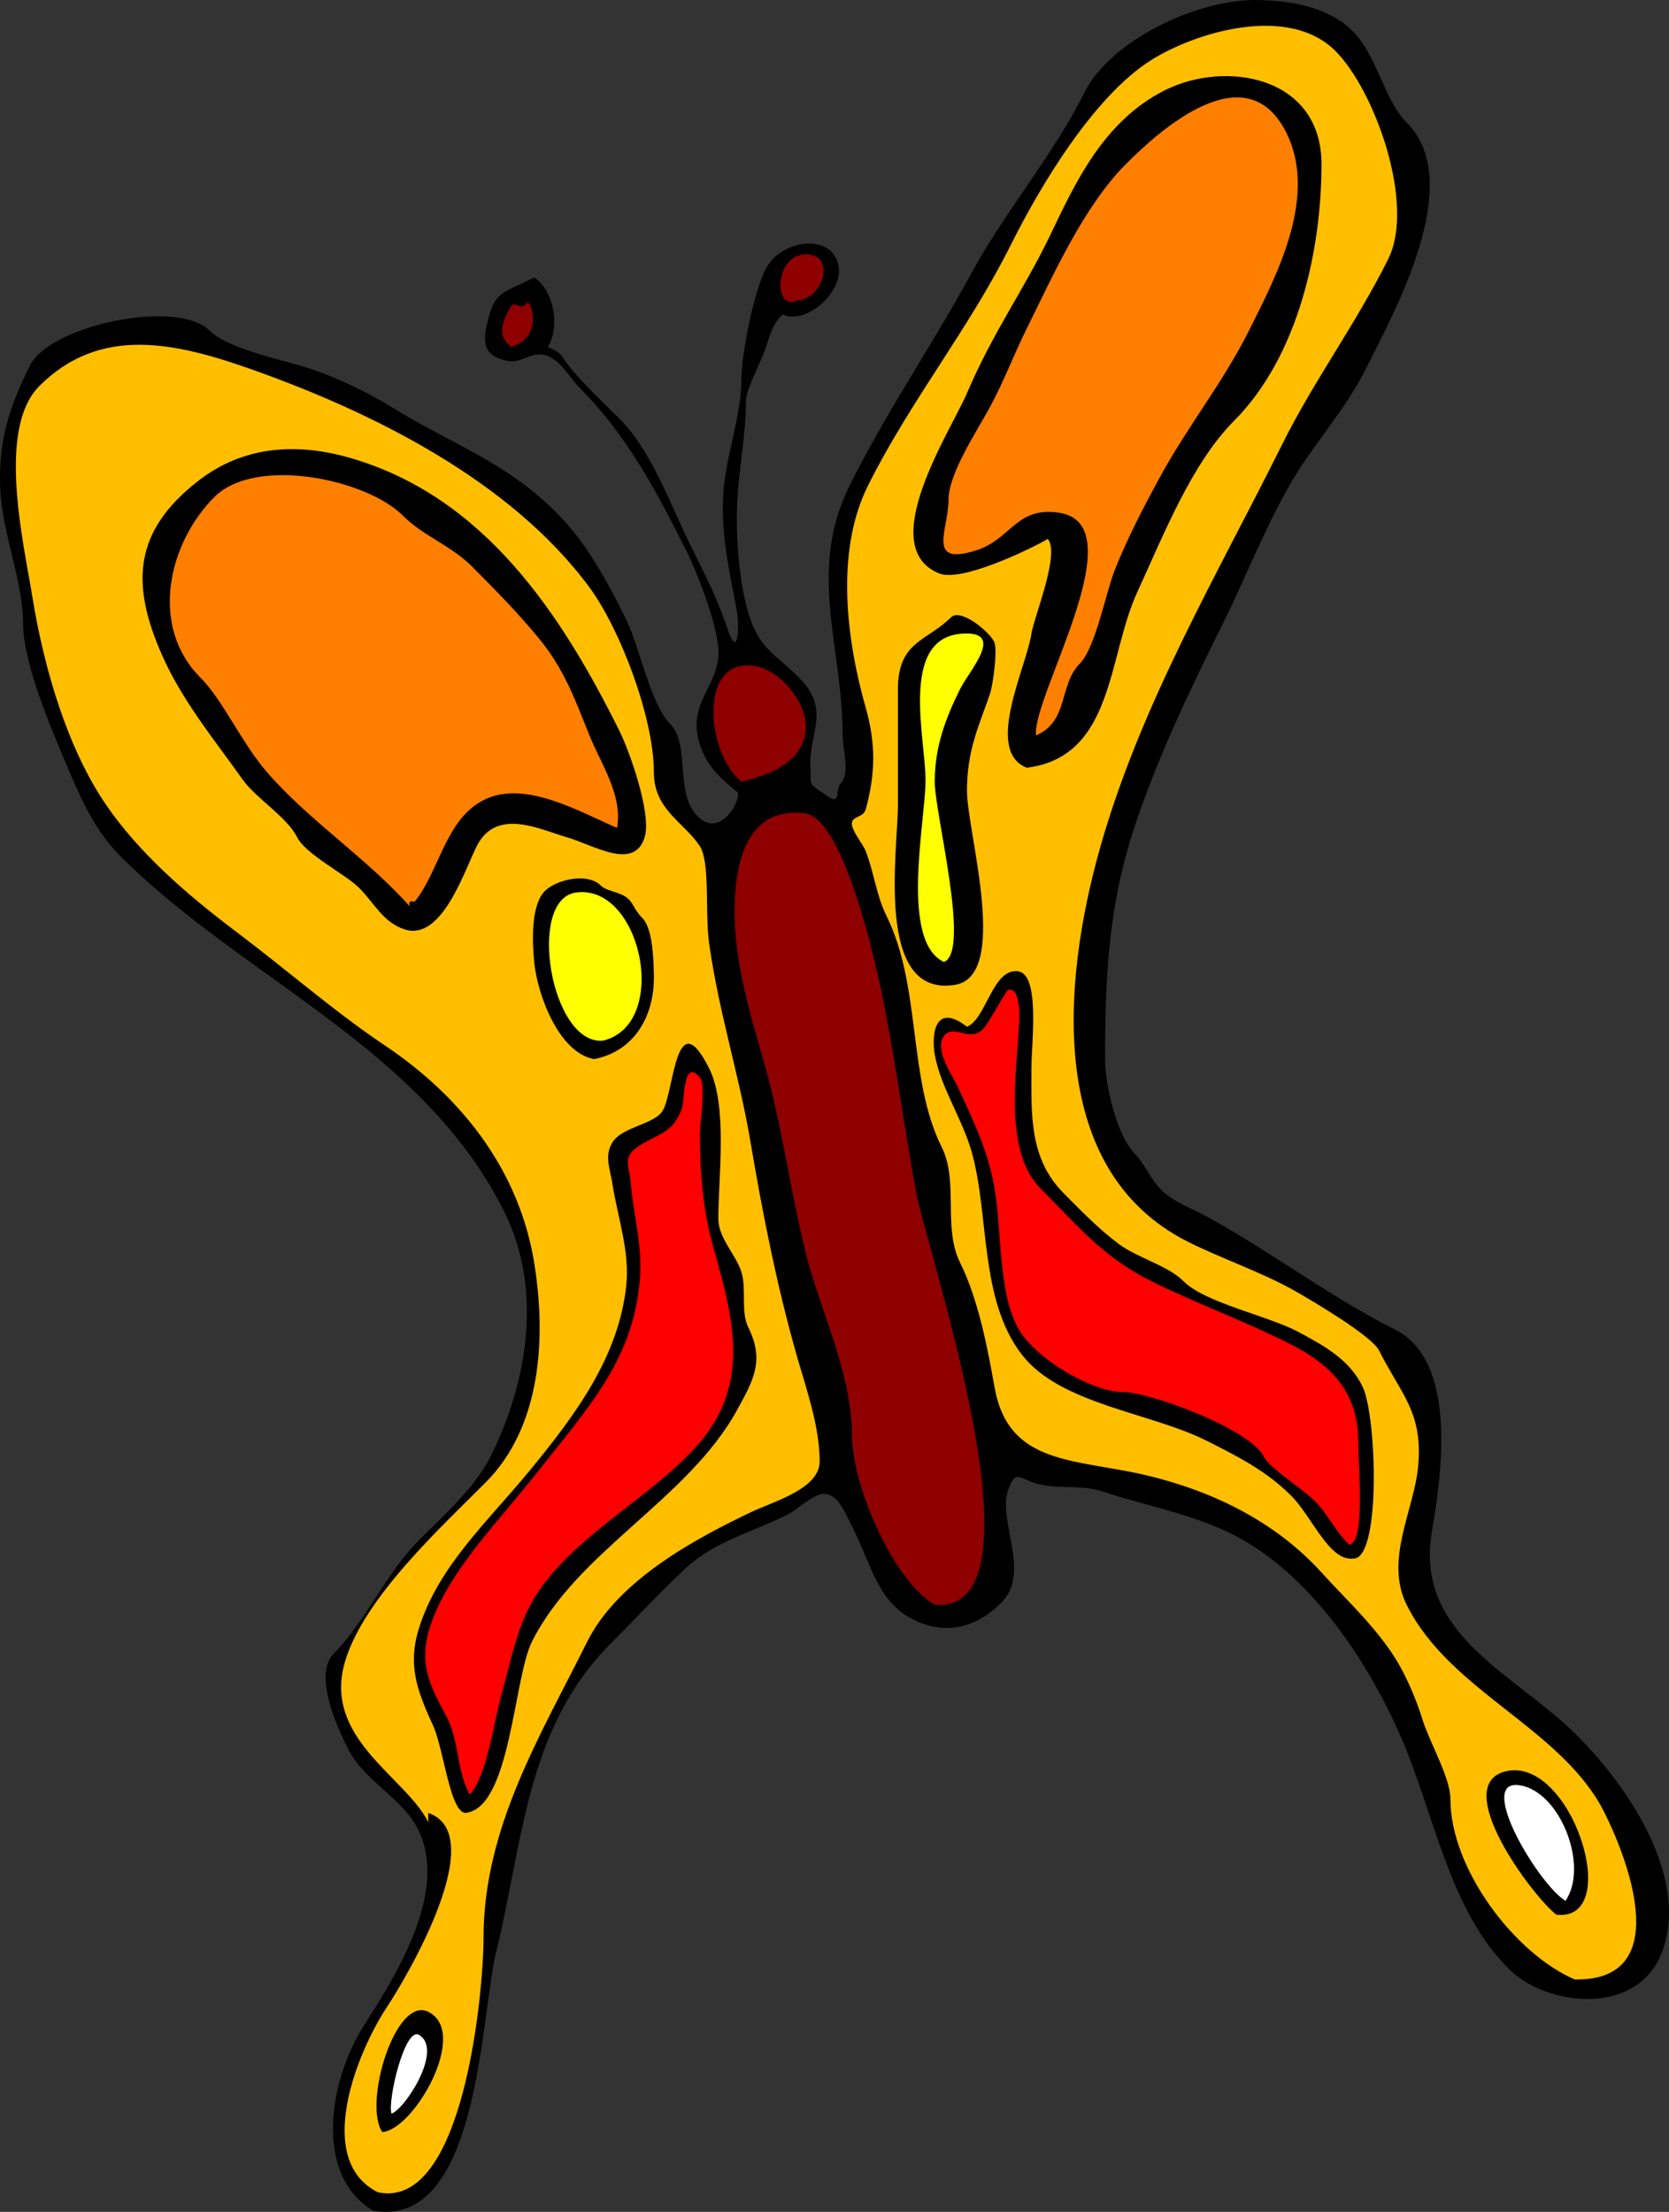 <?xml version="1.0" encoding="UTF-8" standalone="no"?>
<!-- Generator: Adobe Illustrator 12.0.0, SVG Export Plug-In . SVG Version: 6.00 Build 51448)  --><svg height="265.202" id="Layer_1" inkscape:version="0.40+cvs" sodipodi:docbase="F:\openclip\svg da inviare" sodipodi:docname="farfalla semplice.svg" sodipodi:version="0.32" style="overflow:visible;enable-background:new 0 0 200.134 265.202;" version="1.1" viewBox="0 0 200.134 265.202" width="200.134" xml:space="preserve" xmlns="http://www.w3.org/2000/svg" xmlns:cc="http://web.resource.org/cc/" xmlns:dc="http://purl.org/dc/elements/1.1/" xmlns:inkscape="http://www.inkscape.org/namespaces/inkscape" xmlns:rdf="http://www.w3.org/1999/02/22-rdf-syntax-ns#" xmlns:sodipodi="http://inkscape.sourceforge.net/DTD/sodipodi-0.dtd" xmlns:svg="http://www.w3.org/2000/svg" xmlns:xml="http://www.w3.org/XML/1998/namespace"><rect x="0" y="0" width="200.134" height="265.202" fill="#333333" stroke="none"/>
<defs id="defs50"></defs>
<sodipodi:namedview bordercolor="#666666" borderopacity="1.0" id="base" inkscape:current-layer="Layer_1" inkscape:cx="100.06700" inkscape:cy="132.60100" inkscape:pageopacity="0.0" inkscape:pageshadow="2" inkscape:window-height="540" inkscape:window-width="640" inkscape:window-x="44" inkscape:window-y="58" inkscape:zoom="1.4253286" pagecolor="#ffffff"></sodipodi:namedview>

<path d="M44.732,265.061c12.769,2.267,12.886-23.483,14.764-31.032  c3.197-12.851,3.513-26.713,13.669-36.896c3.168-3.177,5.86-6.146,9.11-9.149c3.498-3.233,7.916-4.256,12.146-6.376  c1.15-0.577,3.211-2.561,4.417-2.497c1.693,0.089,2.419,2.09,3.589,4.437c2.035,4.081,2.849,8.413,6.901,10.536  c3.987,2.089,7.753,1.093,10.766-1.94c3.607-3.634-0.563-9.882,0.827-13.586c0.966-2.574,1.286-1.108,3.866-0.555  c2.389,0.513,5.043,0.025,7.453,0.832c5.5,1.838,11.609,2.813,16.838,5.822c8.371,4.816,14.831,14.364,18.771,23.29  c4.165,9.434,5.898,21.221,13.251,28.281c4.594,4.411,15.336,5.507,18.219-2.22c3.569-9.566-5.333-21.772-12.146-27.726  c-7.386-6.453-17.455-11.223-15.459-22.735c1.195-6.891,3.048-20.379-4.417-24.121c-7.715-3.867-15.269-9.589-22.636-13.586  c-1.771-0.961-3.517-1.557-4.968-2.772c-1.736-1.455-2.346-3.467-3.589-4.714c-2.245-2.253-3.589-8.339-3.589-11.367  c0-9.836,0.403-18.085,3.313-27.171c2.684-8.382,6.83-17.058,10.766-24.953c2.779-5.577,4.896-11.168,8.006-16.636  c2.75-4.834,6.656-8.949,9.109-13.863c3.447-6.903,12.163-22.453,4.969-29.666c-2.879-2.887-3.502-8.356-6.9-11.368  c-2.933-2.599-7.243-3.273-11.043-3.327c-7.203-0.103-17.594,4.843-20.703,11.091c-3.644,7.323-9.608,14.425-13.525,21.626  c-4.665,8.576-10.244,16.69-14.631,25.508c-5.101,10.251-0.828,19.392-0.828,29.944c0,1.786,0.951,4.589-0.276,5.822  c-0.566,0.568,0,2.495-1.346,1.594c-2.802-1.876-2.099-1.317-2.243-3.535c-0.268-4.11,2.546-6.877-1.38-10.813  c-2.752-2.76-4.481-3.278-5.797-6.932c-1.12-3.109-1.656-8.034-1.656-12.199c0-4.894,1.104-9.448,1.104-14.141  c0-1.175,1.713-4.469,2.208-5.822c0.641-1.752,0.897-3.3,2.208-4.436c2.813,1.336,7.508-2.862,6.625-6.1  c-0.954-3.5-6.17-2.913-8.281,0c-1.694,2.337-3.313,10.878-3.313,13.863c0,4.625-2.041,9.519-2.209,14.417  c-0.166,4.829,0.879,9.068,1.657,13.308c0.309,1.681,0.213,6.189-1.136,2.125c-1.184-3.566-2.793-6.679-4.385-9.888  c-2.454-4.948-4.676-11.354-8.559-15.25c-2.172-2.179-5.188-4.903-6.9-7.485c-0.388-0.585-1.074-0.789-1.656-1.109  c1.63-2.88,0.389-7.12-1.656-8.318c-3.632,1.824-4.677,1.628-5.521,4.991c-0.619,2.464-0.847,4.322,2.208,4.99  c1.986,0.435,2.941-1.358,4.969-0.554c1.601,0.634,2.681,2.693,3.864,3.881c5.707,5.729,9.183,12.427,12.699,19.408  c1.323,2.628,4.142,9.738,3.864,12.754c-0.362,3.93-3.761,5.805-2.208,10.536c0.836,2.548,2.143,3.735,4.452,5.667  c0.699,0.585-1.894,5.777-4.728,2.928c-2.839-2.854-0.809-8.576-3.313-11.09c-2.318-2.329-3.689-9.34-5.245-12.477  c-2.234-4.507-4.72-9.179-8.281-12.754c-6.254-6.279-12.595-8.237-19.875-12.754c-3.092-1.918-7.336-3.928-11.042-4.991  c-2.666-0.765-8.764-2.15-10.766-4.159C21.261,35.764,5.995,39,3.602,43.809c-2.442,4.904-3.745,8.75-3.589,14.417  c0.156,5.68,2.76,11.218,2.76,16.636c0,4.117,2.805,11.189,4.417,14.972c1.963,4.608,3.696,9.263,7.177,12.753  c14.703,14.741,36.282,22.992,46.1,42.697c4.646,9.326,2.812,20.415-1.656,29.39c-1.822,3.661-5.776,7.187-8.558,9.981  c-4.023,4.043-6.439,9.788-10.214,13.586c-2.505,2.521,0.379,8.802,1.656,11.367c2.029,4.075,6.695,5.965,8.557,9.981  c3.463,7.472-2.907,17.465-6.625,23.29C39.499,249.351,37.532,260.682,44.732,265.061" id="path3" style="fill-rule:evenodd;clip-rule:evenodd;"></path>

<path d="M45.284,262.843c10.368,2.278,12.698-24.216,12.698-30.498  c0-13.193,6.801-24.189,12.422-35.49c3.798-7.636,13.611-12.649,19.6-15.525c2.719-1.306,8.281-2.789,8.281-6.101  c0-4.27-1.625-8.759-2.761-12.753c-2.393-8.414-4.088-17.015-5.521-25.508c-1.353-8.019-3.779-15.471-4.97-23.845  c-0.516-3.625,0.142-9.71-1.104-11.645c-1.85-2.872-5.521-4.342-5.521-8.873c0-6.53-4.037-17.181-7.729-22.181  c-9.498-12.861-26.104-21.014-40.302-26.062c-9.215-3.276-18.335-5.43-25.673,1.94c-5.119,5.142-1.864,18.814-0.828,25.231  c1.386,8.586,4.213,18.2,8.833,24.953c3.916,5.724,9.595,10.693,15.438,15.095c6.223,4.687,11.951,9.713,17.963,13.74  c9.844,6.592,16.228,15.557,17.943,26.063c1.443,8.837,0.923,19.589-5.797,26.339c-5.417,5.441-14.5,13.763-16.839,21.35  c-2.876,9.326,7.197,13.911,9.938,19.407c0-0.369,0-0.738,0-1.107c7.53,2.579-2.586,19.697-4.968,23.29  C42.816,246.054,37.619,258.938,45.284,262.843" id="path5" style="fill-rule:evenodd;clip-rule:evenodd;fill:#FFBF00;"></path>

<path d="M45.837,255.634c3.815-0.269,10.495-11.977,5.52-14.417  C47.387,239.269,43.532,252.244,45.837,255.634" id="path7" style="fill-rule:evenodd;clip-rule:evenodd;"></path>

<path d="M46.941,253.416c1.526-0.413,6.29-7.646,3.312-9.427  C48.542,242.965,46.459,251.834,46.941,253.416" id="path9" style="fill-rule:evenodd;clip-rule:evenodd;fill:#FFFFFF;"></path>

<path d="M188.828,237.335c11.736,0.241,6.688-13.74,3.588-19.963  c-5.077-10.19-18.509-14.456-23.739-24.954c-2.689-5.397,0.896-11.335,1.38-16.635c0.594-6.499-2.112-8.683-4.691-13.862  c-0.894-1.795-8.467-6.227-10.214-7.209c-3.879-2.181-8.716-3.822-12.699-5.822c-16.865-8.471-15.233-30.74-10.489-47.412  c4.883-17.161,14.03-32.604,21.808-48.243c3.783-7.606,8.843-14.437,12.697-22.181c3.277-6.583-1.619-20.245-6.348-24.954  c-5.647-5.624-16.751-2.244-22.084,1.109c-6.804,4.278-13.214,14.91-16.84,22.181c-4.988,10.004-12.077,18.73-17.114,28.835  c-3.992,8.009-2.527,18.673-0.276,26.617c1.201,4.24,1.209,7.837,0,12.2c-0.282,1.02-1.604,0.779-1.656,1.663  c-0.053,0.886,1.324,2.479,1.656,3.328c0.968,2.47,1.291,5.363,2.484,7.763c4.222,8.482,2.535,19.529,6.626,27.726  c2.076,4.16,0.115,9.654,2.208,13.862c2.176,4.375,3.302,10.256,4.14,14.973c1.672,9.407,9.712,8.515,18.221,10.536  c7.74,1.84,15.339,5.429,20.979,11.644c2.898,3.194,5.776,5.817,8.28,9.427c1.646,2.373,2.994,5.507,3.865,8.318  c0.788,2.544,3.313,6.867,3.313,9.427C173.922,224.074,181.622,234.233,188.828,237.335" id="path11" style="fill-rule:evenodd;clip-rule:evenodd;fill:#FFBF00;"></path>

<path d="M186.62,229.572c8.183,0.921,1.808-19.103-6.072-17.19  C173.849,214.007,183.648,227.221,186.62,229.572" id="path13" style="fill-rule:evenodd;clip-rule:evenodd;"></path>

<path d="M187.725,227.908c2.848-4.194-0.651-13.146-5.521-13.861  C176.899,213.267,184.538,226.031,187.725,227.908" id="path15" style="fill-rule:evenodd;clip-rule:evenodd;fill:#FFFFFF;"></path>

<path d="M55.774,217.374c5.445-0.479,5.799-16.086,8.005-20.519  c5.39-10.827,18.684-17.069,24.568-27.726c2.004-3.629,3.358-6.006,1.38-9.981c-0.926-1.863-0.19-4.665-0.829-6.654  c-0.686-2.134-2.761-4.039-2.761-6.377c0-4.995,1.153-13.516-1.104-18.021c-3.989-7.959-4.163,2.457-5.521,4.991  c-0.931,1.739-4.88,1.971-6.073,3.882c-1.003,1.607-0.279,3.186,0,4.99c0.61,3.938,2.102,8.084,1.656,12.199  c-0.913,8.44-5.921,15.292-11.594,22.181c-5.166,6.273-10.896,11.422-13.251,18.854c-1.369,4.32-0.318,7.365,1.656,11.645  C53.213,209.663,53.917,217.117,55.774,217.374" id="path17" style="fill-rule:evenodd;clip-rule:evenodd;"></path>

<path d="M56.326,215.154c2.08-2.132,2.924-8.893,3.865-12.199  c1.171-4.117,1.91-8.563,4.417-12.198c4.753-6.893,13.142-11.042,18.771-17.19c6.681-7.297,4.686-15.132,2.208-23.844  c-1.293-4.549-1.656-8.991-1.656-13.863c0-1.18,0.71-5.821,0-6.654c-2.115-2.482-1.777,2.914-2.208,3.882  c-0.92,2.065-1.597,2.465-3.865,3.604c-3.625,1.819-2.418,2.646-2.208,5.268c0.289,3.604,1.372,7.21,1.104,11.091  c-0.678,9.853-6.017,15.479-12.662,23.895c-4.325,5.478-9.833,11.007-12.183,17.139c-1.715,4.476-0.95,7.045,1.494,11.46  C55.144,208.689,54.706,212.293,56.326,215.154" id="path19" style="fill-rule:evenodd;clip-rule:evenodd;fill:#FF0000;"></path>

<path d="M112.088,192.419c13.965,1.104-0.866-42.16-2.208-49.353  c-2.312-12.395-3.493-25.26-7.73-37.152c-0.719-2.018-2.928-8.063-5.659-8.405c-4.94-0.62-7.448,2.776-8.143,7.85  c-1.057,7.716,1.326,15.198,3.313,22.181c2.129,7.484,3.082,15.127,4.969,22.735c1.623,6.543,5.521,14.452,5.521,21.626  C102.149,177.976,106.951,189.375,112.088,192.419" id="path21" style="fill-rule:evenodd;clip-rule:evenodd;fill:#8F0000;"></path>

<path d="M162.328,186.874c3.285-0.076,2.744-16.974,1.104-20.517  c-1.504-3.248-4.504-4.924-7.729-6.654c-3.641-1.953-11.179-3.464-13.803-6.1c-1.857-1.865-5.521-2.789-7.729-4.437  c-2.498-1.864-4.51-3.976-6.625-6.1c-4.167-4.186-3.864-9.485-3.864-14.972c0-3.034,1.09-11.368-1.657-11.645  c-3.027-0.305-3.759,5.733-6.072,6.654c-3.876-2.98-4.269,0.965-3.864,3.328c0.657,3.839,3.294,7.688,4.417,11.644  c2.167,7.635,0.891,17.754,6.071,24.4c4.599,5.899,15.385,6.893,22.085,10.258c3.8,1.908,7.212,3.636,10.214,6.654  C157.357,181.883,159.386,187.256,162.328,186.874" id="path23" style="fill-rule:evenodd;clip-rule:evenodd;"></path>

<path d="M161.776,185.21c1.985-0.211,1.104-9.463,1.104-12.199  c0-5.899-2.955-9.252-8.281-11.922c-5.417-2.717-11.129-4.793-16.563-7.486c-5.724-2.838-8.903-6.728-13.25-11.09  c-4.055-4.069-3.069-12.173-2.762-17.19c0.099-1.606,0.78-6.934-1.104-6.654c-0.281,0.042-2.302,3.977-3.035,4.713  c-1.66,1.666-3.513-0.703-4.692,0.832c-1.223,1.591,1.058,4.804,1.656,6.1c1.836,3.975,3.646,7.687,4.415,12.198  c0.884,5.182,0.418,12.223,2.761,16.637c1.918,3.614,8.795,7.764,12.699,7.764c3.12,0,15.16,4.394,16.839,7.762  c0.67,1.345,4.738,3.927,6.073,5.269C159.227,181.542,160.092,183.544,161.776,185.21" id="path25" style="fill-rule:evenodd;clip-rule:evenodd;fill:#FF0000;"></path>

<path d="M71.232,126.986c4.773-0.914,7.251-5.087,7.177-9.981  c-0.028-1.847-0.124-5.668-1.38-6.932c-1.127-1.134-0.995-1.792-1.932-2.496c-0.853-0.64-2.401-0.747-3.037-1.386  c-1.687-1.694-5.707-0.634-6.901,0.832c-1.488,1.827-1.339,5.895-1.104,8.318C64.425,119.156,66.947,126.196,71.232,126.986" id="path27" style="fill-rule:evenodd;clip-rule:evenodd;"></path>

<path d="M72.336,124.768c8.113-2.012,4.528-18.915-3.312-17.745  C63.134,107.903,66.062,125.408,72.336,124.768" id="path29" style="fill-rule:evenodd;clip-rule:evenodd;fill:#FFFF00;"></path>

<path d="M114.296,118.114c6.969-0.737,1.656-18.337,1.656-23.29  c0-5.009,1.518-7.956,2.761-11.645c0.372-1.105,0.883-5.026,0.551-6.1c-0.332-1.075-4.03-4.27-5.243-3.05  c-2.83,2.845-6.35,2.835-6.35,8.595c0,4.621,0,9.242,0,13.863C107.671,101.956,104.893,119.391,114.296,118.114" id="path31" style="fill-rule:evenodd;clip-rule:evenodd;"></path>

<path d="M113.192,115.341c3.236-1.233-1.104-17.73-1.104-21.626  c0-4.112,1.251-7.5,3.036-11.09c1.126-2.263,5.507-6.988,0.276-6.654c-7.676,0.489-4.352,12.76-4.417,17.744  C110.918,98.696,107.928,112.896,113.192,115.341" id="path33" style="fill-rule:evenodd;clip-rule:evenodd;fill:#FFFF00;"></path>

<path d="M48.596,111.459c4.39,1.333,7.078-7.005,8.558-9.981  c2.343-4.708,7.583-2.022,10.766-1.109c3.246,0.931,8.141,4.115,9.385,0c0.851-2.815-1.811-10.292-3.037-12.754  c-6.894-13.85-16.119-28.054-32.297-32.716c-6.256-1.803-12.707-1.524-18.219,2.773c-7.73,6.026-8.103,12.327-4.315,20.885  c2.426,5.482,6.227,10.083,9.697,14.962c1.558,2.191,5.297,4.457,6.488,6.851c1.035,2.078,5.77,4.417,7.453,6.1  C44.925,108.318,45.932,110.628,48.596,111.459" id="path35" style="fill-rule:evenodd;clip-rule:evenodd;"></path>

<path d="M49.701,108.133c2.986-3.628,3.669-9.845,8.282-12.2  c4.934-2.519,11.602,1.464,16.01,3.328c0.697-3.948-1.952-7.7-3.313-11.091c-1.778-4.431-3.04-7.964-6.073-11.645  c-2.585-3.138-5.119-5.696-8.005-8.595c-2.544-2.555-5.827-3.63-8.282-6.1c-4.342-4.369-17.67-7.206-22.635-2.218  c-5.478,5.502-7.832,15.43-1.656,21.626c2.733,2.743,4.924,7.819,8.005,11.368c5.067,5.836,11.923,10.259,17.114,16.081  C48.964,108.133,49.148,107.949,49.701,108.133" id="path37" style="fill-rule:evenodd;clip-rule:evenodd;fill:#FF7F00;"></path>

<path d="M88.899,93.715c3.463-0.772,7.726-2.454,7.729-6.654  c0.002-2.971-3.128-6.724-6.073-7.208C83.622,78.711,84.716,90.384,88.899,93.715" id="path39" style="fill-rule:evenodd;clip-rule:evenodd;fill:#8F0000;"></path>

<path d="M123.13,92.052c10.459-1.314,9.666-13.3,13.25-21.072  c3.099-6.72,6.479-15.38,11.594-20.517c7.789-7.824,10.49-20.676,10.49-30.776c0-10.571-11.506-12.518-18.771-8.872  c-7.47,3.748-10.83,11.298-13.803,17.467c-3.131,6.498-6.81,11.521-9.938,18.854c-1.923,4.506-11.151,18.478-3.313,21.626  c3.006,1.207,13.085-4.047,12.975-4.159c1.592,1.601-1.665,9.511-1.933,11.368C123.108,79.957,117.971,90.03,123.13,92.052" id="path41" style="fill-rule:evenodd;clip-rule:evenodd;"></path>

<path d="M124.233,88.17c3.955-1.67,2.725-6.067,5.245-8.595  c1.883-1.888,3.137-8.569,4.188-11.208c1.523-3.825,3.321-7.287,5.291-10.913c3.641-6.702,7.62-11.405,10.948-18.082  c3.191-6.402,8.336-16.113,4.142-23.844c-4.845-8.929-14.822-0.088-19.048,4.159c-5.052,5.079-8.692,13.269-11.869,19.686  c-1.644,3.32-2.703,6.245-4.417,9.427c-1.511,2.804-4.969,7.961-4.969,11.09c0,3.62-2.735,8.017,3.313,6.1  c4.212-1.335,4.757-5.259,9.886-4.523C136.368,62.82,123.73,83.467,124.233,88.17" id="path43" style="fill-rule:evenodd;clip-rule:evenodd;fill:#FF7F00;"></path>

<path d="M61.295,41.59c3.893-1.065,2.396-5.732,1.933-5.268  c-1.318,1.322-1.347-1.178-2.484,1.386C60.087,39.188,59.795,40.38,61.295,41.59" id="path45" style="fill-rule:evenodd;clip-rule:evenodd;fill:#8F0000;"></path>

<path d="M95.524,36.045c3.277-0.182,4.744-5.576,1.104-5.545  C92.856,30.533,92.716,37.296,95.524,36.045" id="path47" style="fill-rule:evenodd;clip-rule:evenodd;fill:#8F0000;"></path>

</svg>
